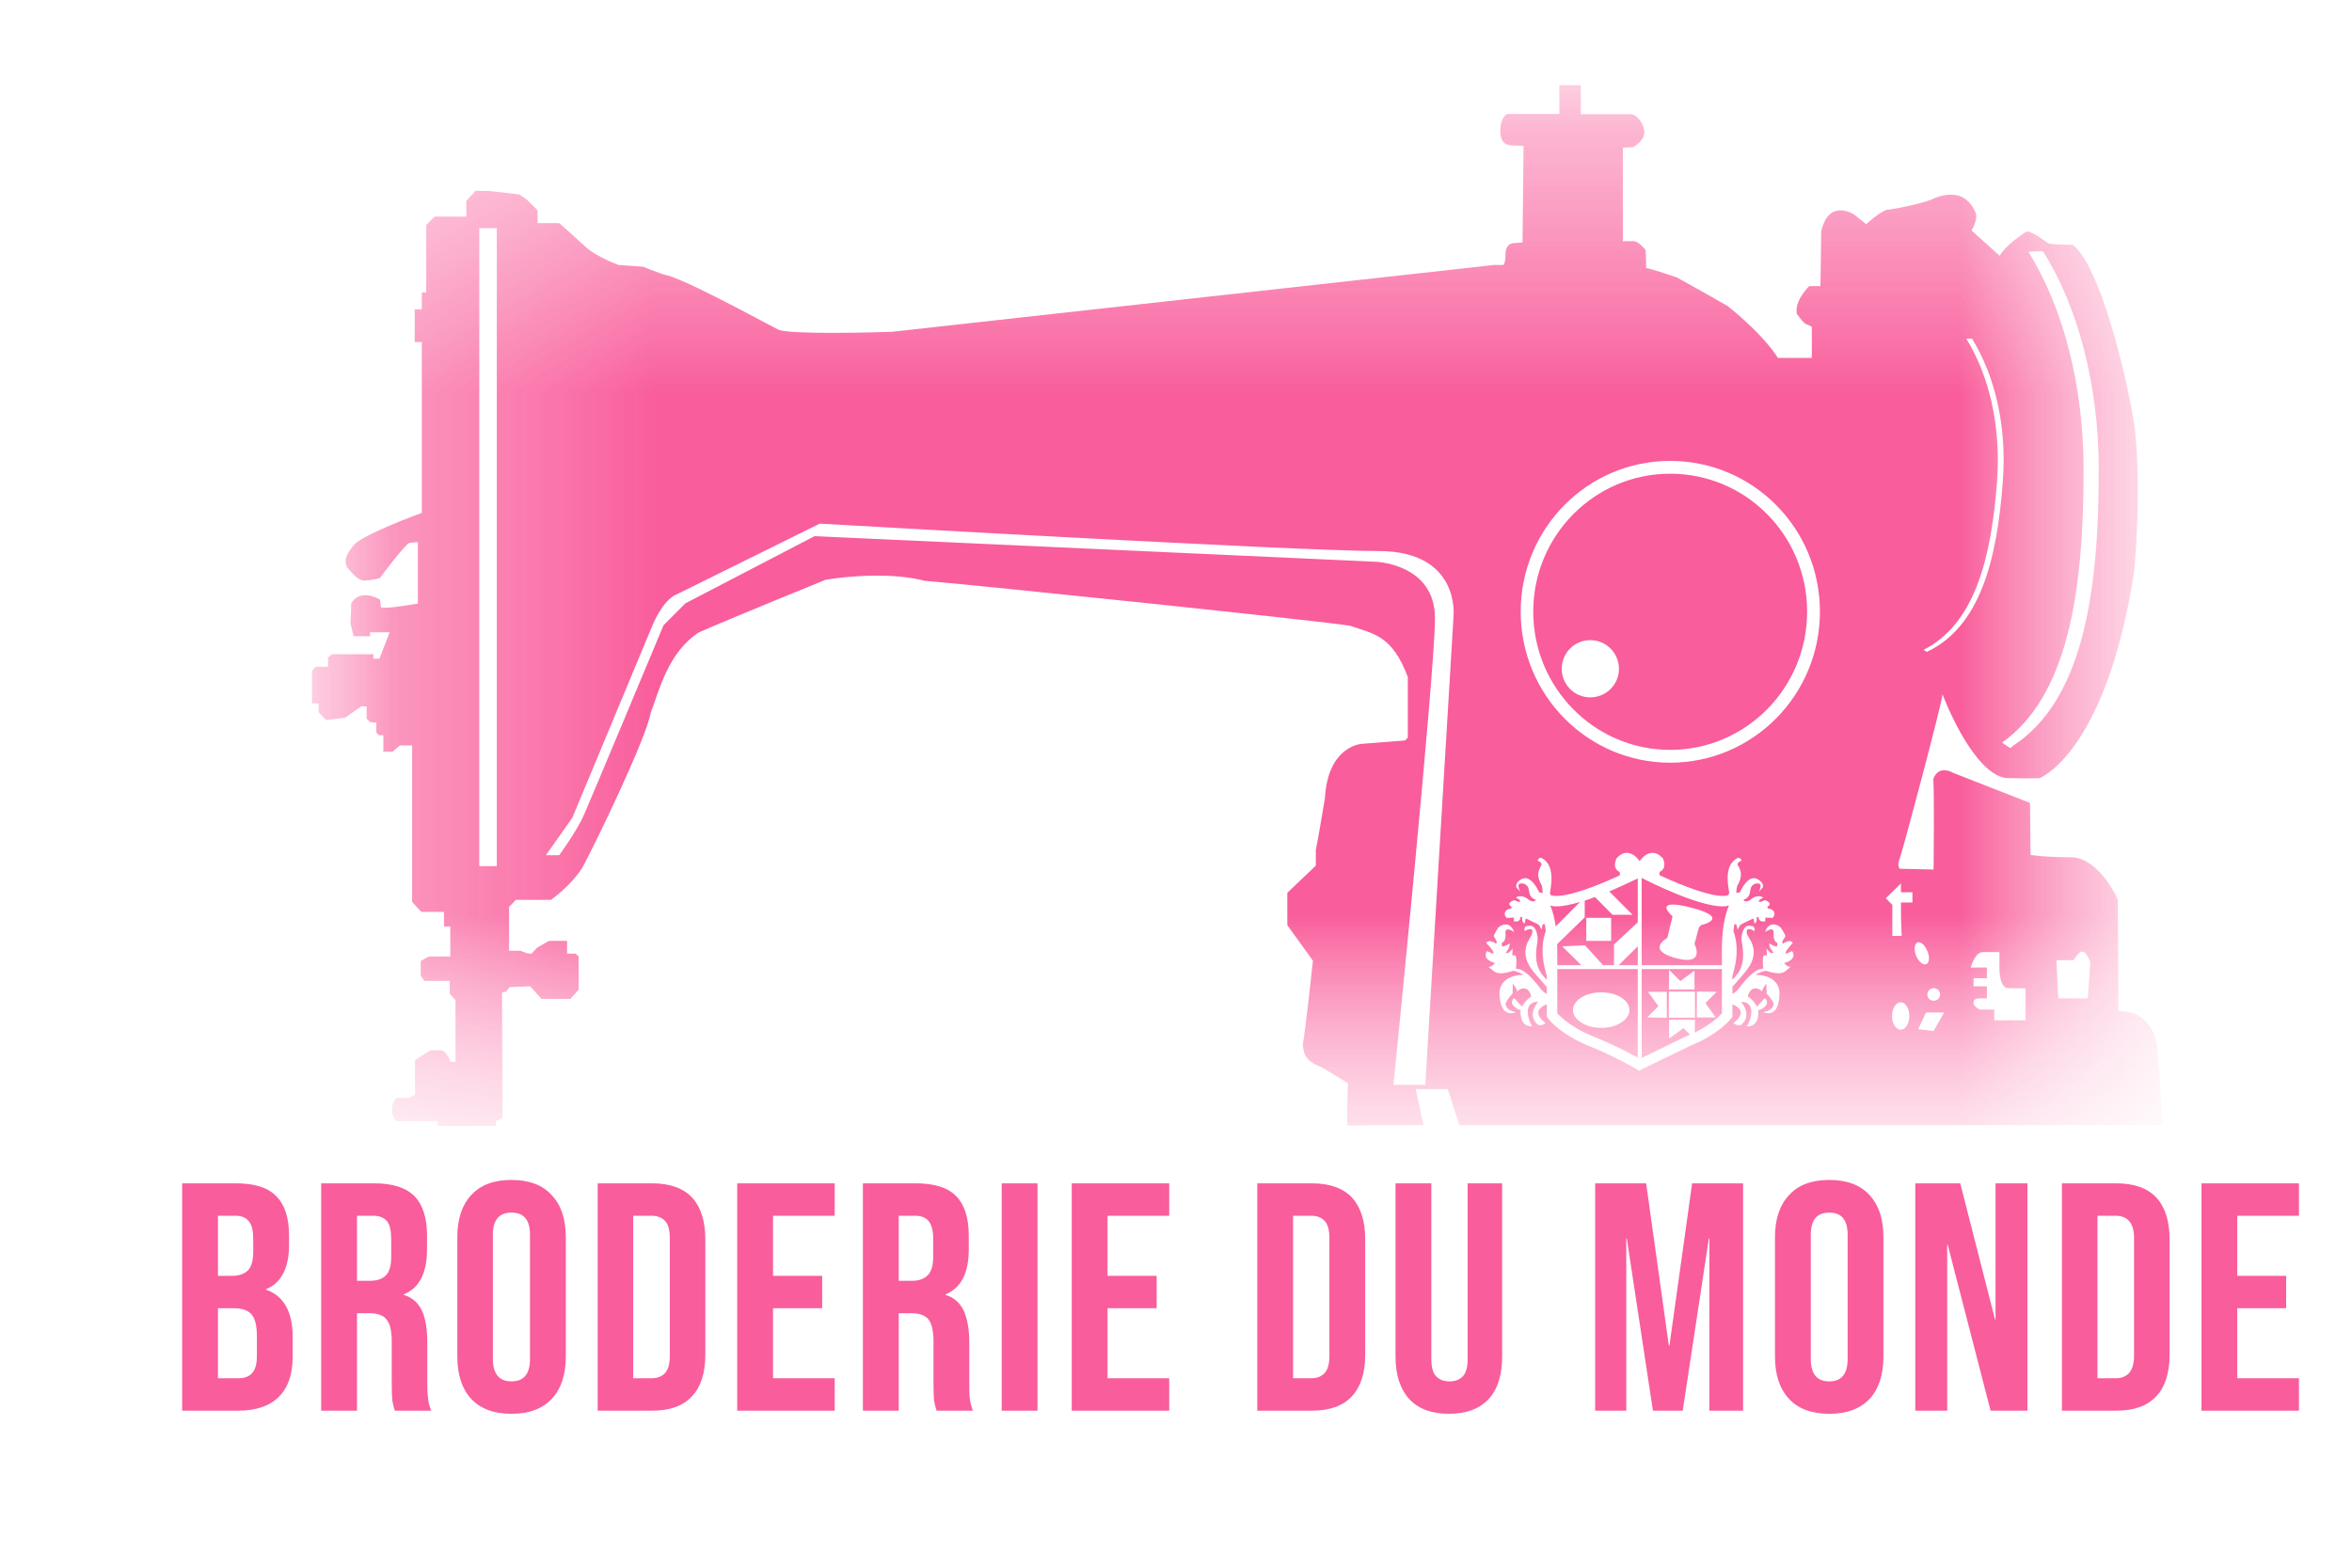 <svg xmlns="http://www.w3.org/2000/svg" fill="none" viewBox="0 0 9 6" height="6" width="9">
<mask height="5" width="8" y="0" x="1" maskUnits="userSpaceOnUse" style="mask-type:luminance" id="mask0_2310_129">
<path fill="white" d="M1.194 0.326H8.276V4.309H1.194V0.326Z"></path>
</mask>
<g mask="url(#mask0_2310_129)">
<mask height="5" width="8" y="0" x="1" maskUnits="userSpaceOnUse" style="mask-type:luminance" id="mask1_2310_129">
<path fill="white" d="M1.194 4.309H8.276V0.326H1.194V4.309Z"></path>
</mask>
<g mask="url(#mask1_2310_129)">
<path fill="#F95D9B" d="M6.378 3.895L6.303 3.894L6.346 3.851L6.306 3.796H6.378V3.895ZM6.386 3.795H6.486V3.895H6.386V3.795ZM6.493 3.894V3.795L6.569 3.796L6.526 3.839L6.565 3.894H6.493ZM6.386 3.787L6.387 3.712L6.43 3.755L6.484 3.715V3.787H6.386ZM6.589 3.709H6.282V4.049L6.274 4.053L6.451 3.967C6.456 3.965 6.462 3.962 6.467 3.96L6.442 3.935L6.387 3.975V3.903H6.486L6.485 3.952C6.558 3.916 6.589 3.878 6.589 3.878V3.709ZM6.267 3.622L6.194 3.694H6.267V3.622ZM6.046 3.452C6.012 3.462 5.981 3.469 5.956 3.469C5.947 3.469 5.939 3.468 5.932 3.466C5.943 3.49 5.949 3.519 5.953 3.546L6.046 3.452ZM6.127 3.934C6.068 3.934 6.019 3.903 6.019 3.866C6.019 3.828 6.068 3.798 6.127 3.798C6.187 3.798 6.235 3.828 6.235 3.866C6.235 3.903 6.187 3.934 6.127 3.934ZM6.07 3.513H6.165V3.601H6.07V3.513ZM6.267 3.362C6.231 3.379 6.195 3.396 6.158 3.412L6.247 3.501H6.17L6.103 3.433C6.09 3.438 6.077 3.443 6.064 3.447V3.511L5.958 3.614C5.959 3.621 5.959 3.626 5.959 3.628V3.878C5.959 3.878 6 3.928 6.097 3.967C6.177 3.999 6.245 4.036 6.267 4.048V3.709H5.959V3.694H6.051L5.978 3.622L6.065 3.618L6.134 3.694H6.176V3.615L6.267 3.53V3.362ZM6.456 3.674C6.443 3.674 6.427 3.671 6.405 3.665C6.299 3.633 6.38 3.59 6.38 3.59L6.4 3.507C6.4 3.507 6.347 3.462 6.401 3.462C6.415 3.462 6.438 3.465 6.472 3.474C6.628 3.514 6.509 3.541 6.509 3.541L6.501 3.55L6.484 3.613C6.484 3.613 6.516 3.674 6.456 3.674ZM6.282 3.36V3.694H6.589V3.628C6.589 3.617 6.589 3.525 6.616 3.466C6.609 3.468 6.601 3.469 6.592 3.469C6.498 3.469 6.313 3.376 6.282 3.36ZM6.277 3.358L6.282 3.36L6.28 3.36C6.278 3.359 6.277 3.358 6.277 3.358ZM6.085 2.669C6.025 2.669 5.976 2.62 5.976 2.56C5.976 2.499 6.025 2.45 6.085 2.45C6.146 2.45 6.195 2.499 6.195 2.56C6.195 2.62 6.146 2.669 6.085 2.669ZM6.391 1.813C6.102 1.813 5.867 2.049 5.867 2.341C5.867 2.633 6.102 2.87 6.391 2.87C6.681 2.87 6.915 2.633 6.915 2.341C6.915 2.049 6.681 1.813 6.391 1.813ZM7.399 3.946L7.34 3.939L7.37 3.875H7.439L7.399 3.946ZM7.273 3.941C7.255 3.941 7.24 3.918 7.24 3.889C7.24 3.859 7.255 3.836 7.273 3.836C7.291 3.836 7.306 3.859 7.306 3.889C7.306 3.918 7.291 3.941 7.273 3.941ZM7.399 3.83C7.393 3.83 7.387 3.828 7.382 3.823C7.378 3.819 7.375 3.813 7.375 3.806C7.375 3.8 7.378 3.793 7.382 3.789C7.387 3.784 7.393 3.782 7.399 3.782C7.406 3.782 7.412 3.784 7.417 3.789C7.421 3.793 7.424 3.8 7.424 3.806C7.424 3.813 7.421 3.819 7.417 3.823C7.412 3.828 7.406 3.83 7.399 3.83ZM7.541 3.703C7.541 3.703 7.557 3.644 7.587 3.644H7.651V3.703C7.651 3.703 7.649 3.782 7.685 3.782C7.72 3.782 7.751 3.783 7.751 3.783V3.905H7.631V3.864H7.575C7.575 3.864 7.552 3.851 7.552 3.841C7.552 3.831 7.552 3.821 7.577 3.821H7.603V3.775H7.552V3.744H7.603V3.703H7.541ZM7.876 3.821L7.869 3.675H7.935C7.935 3.675 7.953 3.642 7.968 3.642C7.984 3.642 7.999 3.683 7.999 3.683L7.989 3.821H7.876ZM7.366 3.691C7.355 3.691 7.34 3.678 7.332 3.658C7.323 3.635 7.325 3.612 7.337 3.607C7.338 3.607 7.34 3.606 7.342 3.606C7.353 3.606 7.367 3.62 7.375 3.64C7.385 3.663 7.383 3.685 7.371 3.69C7.37 3.691 7.368 3.691 7.366 3.691ZM7.241 3.582V3.463L7.216 3.438L7.274 3.381V3.415H7.318V3.454H7.274C7.274 3.55 7.277 3.582 7.277 3.582H7.241ZM6.323 3.264C6.335 3.264 6.348 3.269 6.363 3.285C6.363 3.285 6.382 3.322 6.351 3.337C6.351 3.337 6.348 3.343 6.351 3.35C6.425 3.384 6.534 3.429 6.592 3.429C6.599 3.429 6.604 3.428 6.606 3.428L6.613 3.426C6.615 3.423 6.616 3.42 6.617 3.417C6.613 3.392 6.595 3.31 6.649 3.284C6.649 3.284 6.649 3.283 6.651 3.283C6.654 3.283 6.662 3.285 6.664 3.294C6.664 3.294 6.639 3.303 6.653 3.316C6.661 3.334 6.67 3.351 6.648 3.39C6.645 3.399 6.644 3.409 6.644 3.418L6.658 3.415C6.669 3.391 6.688 3.361 6.711 3.361C6.717 3.361 6.723 3.363 6.729 3.367C6.729 3.367 6.752 3.381 6.745 3.397L6.73 3.413C6.73 3.413 6.745 3.384 6.731 3.382C6.73 3.382 6.728 3.381 6.726 3.381C6.713 3.381 6.698 3.388 6.697 3.412C6.695 3.421 6.693 3.437 6.671 3.444C6.674 3.448 6.678 3.45 6.682 3.45C6.688 3.45 6.696 3.446 6.704 3.439C6.711 3.433 6.722 3.43 6.731 3.43C6.737 3.43 6.743 3.432 6.747 3.436C6.737 3.44 6.726 3.447 6.732 3.452C6.741 3.452 6.753 3.445 6.753 3.445C6.753 3.445 6.787 3.455 6.764 3.47C6.764 3.47 6.759 3.479 6.776 3.479C6.803 3.493 6.783 3.513 6.783 3.513L6.755 3.512V3.526C6.755 3.526 6.752 3.527 6.747 3.527C6.74 3.527 6.729 3.524 6.729 3.509C6.726 3.51 6.725 3.51 6.724 3.51C6.722 3.51 6.722 3.51 6.722 3.51C6.722 3.51 6.726 3.528 6.714 3.535C6.71 3.516 6.709 3.515 6.709 3.515L6.66 3.539L6.649 3.558L6.644 3.538C6.644 3.538 6.641 3.537 6.637 3.537C6.635 3.546 6.634 3.555 6.633 3.564C6.644 3.593 6.656 3.649 6.629 3.735V3.75C6.657 3.722 6.681 3.69 6.665 3.606C6.661 3.586 6.668 3.543 6.692 3.543C6.695 3.543 6.697 3.544 6.7 3.544C6.7 3.544 6.701 3.544 6.703 3.544C6.707 3.544 6.716 3.546 6.714 3.564C6.709 3.56 6.699 3.556 6.692 3.556C6.685 3.556 6.681 3.561 6.686 3.578C6.697 3.599 6.742 3.648 6.674 3.725C6.654 3.749 6.639 3.766 6.629 3.777V3.804C6.644 3.798 6.658 3.778 6.658 3.778C6.658 3.778 6.708 3.708 6.743 3.708C6.744 3.708 6.745 3.708 6.747 3.708C6.745 3.679 6.743 3.656 6.754 3.656C6.756 3.656 6.758 3.656 6.761 3.658L6.76 3.631C6.76 3.631 6.772 3.648 6.781 3.648C6.783 3.648 6.784 3.647 6.786 3.646C6.787 3.644 6.77 3.63 6.77 3.611C6.788 3.622 6.799 3.623 6.799 3.623C6.799 3.623 6.807 3.609 6.794 3.604C6.788 3.597 6.786 3.583 6.787 3.576C6.787 3.571 6.789 3.557 6.778 3.557C6.773 3.557 6.765 3.56 6.754 3.567C6.754 3.567 6.762 3.538 6.786 3.538C6.794 3.538 6.803 3.541 6.813 3.549C6.813 3.549 6.83 3.573 6.832 3.583C6.825 3.596 6.816 3.604 6.822 3.612C6.832 3.606 6.84 3.602 6.847 3.602C6.853 3.602 6.857 3.604 6.86 3.609C6.844 3.626 6.825 3.649 6.836 3.65L6.857 3.64C6.857 3.64 6.863 3.646 6.863 3.655C6.863 3.665 6.856 3.678 6.827 3.686C6.835 3.695 6.841 3.7 6.848 3.7C6.849 3.7 6.851 3.7 6.853 3.699C6.835 3.714 6.828 3.725 6.806 3.725C6.795 3.725 6.78 3.723 6.759 3.716C6.758 3.716 6.758 3.716 6.757 3.716C6.743 3.716 6.717 3.731 6.717 3.731C6.717 3.731 6.718 3.731 6.719 3.731C6.731 3.731 6.801 3.733 6.809 3.793C6.809 3.793 6.815 3.878 6.767 3.878C6.761 3.878 6.754 3.877 6.747 3.874C6.747 3.874 6.786 3.869 6.787 3.841C6.785 3.83 6.76 3.802 6.76 3.802L6.759 3.765C6.759 3.765 6.743 3.783 6.743 3.795C6.737 3.788 6.727 3.783 6.717 3.783C6.706 3.783 6.694 3.79 6.688 3.814C6.712 3.829 6.723 3.853 6.723 3.853L6.753 3.82C6.753 3.82 6.775 3.838 6.749 3.856C6.737 3.865 6.732 3.866 6.73 3.866C6.729 3.866 6.728 3.866 6.728 3.866C6.728 3.866 6.736 3.928 6.688 3.928C6.687 3.928 6.686 3.928 6.684 3.928C6.702 3.903 6.72 3.834 6.662 3.834C6.662 3.834 6.709 3.884 6.662 3.923C6.662 3.923 6.659 3.924 6.655 3.924C6.648 3.924 6.639 3.922 6.633 3.915C6.633 3.915 6.699 3.872 6.629 3.844C6.629 3.844 6.629 3.847 6.629 3.851V3.892L6.62 3.903C6.618 3.906 6.571 3.961 6.467 4.003L6.292 4.088L6.272 4.098L6.254 4.087C6.253 4.087 6.175 4.041 6.082 4.004C5.977 3.962 5.93 3.906 5.928 3.903L5.919 3.892V3.847C5.919 3.846 5.918 3.844 5.918 3.844C5.849 3.872 5.914 3.915 5.914 3.915C5.908 3.922 5.899 3.924 5.893 3.924C5.889 3.924 5.886 3.923 5.886 3.923C5.839 3.884 5.886 3.834 5.886 3.834C5.827 3.834 5.846 3.903 5.863 3.928C5.862 3.928 5.861 3.928 5.86 3.928C5.811 3.928 5.819 3.866 5.819 3.866C5.819 3.866 5.819 3.866 5.818 3.866C5.816 3.866 5.81 3.865 5.799 3.856C5.772 3.838 5.794 3.82 5.794 3.82L5.824 3.853C5.824 3.853 5.836 3.829 5.859 3.814C5.854 3.79 5.842 3.783 5.83 3.783C5.82 3.783 5.811 3.788 5.805 3.795C5.805 3.783 5.789 3.765 5.789 3.765L5.788 3.802C5.788 3.802 5.763 3.83 5.761 3.841C5.762 3.869 5.801 3.874 5.801 3.874C5.793 3.877 5.786 3.878 5.781 3.878C5.733 3.878 5.738 3.793 5.738 3.793C5.747 3.733 5.817 3.731 5.829 3.731C5.83 3.731 5.83 3.731 5.83 3.731C5.83 3.731 5.804 3.716 5.791 3.716C5.79 3.716 5.789 3.716 5.789 3.716C5.767 3.723 5.753 3.725 5.742 3.725C5.72 3.725 5.713 3.714 5.694 3.699C5.696 3.7 5.698 3.7 5.7 3.7C5.706 3.7 5.712 3.695 5.721 3.686C5.692 3.678 5.685 3.665 5.685 3.656C5.685 3.647 5.69 3.64 5.69 3.64L5.712 3.65C5.723 3.649 5.704 3.626 5.687 3.609C5.69 3.604 5.695 3.602 5.7 3.602C5.707 3.602 5.716 3.606 5.725 3.612C5.731 3.604 5.723 3.596 5.716 3.583C5.718 3.573 5.734 3.549 5.734 3.549C5.745 3.541 5.754 3.538 5.761 3.538C5.785 3.538 5.794 3.567 5.794 3.567C5.783 3.56 5.775 3.557 5.77 3.557C5.759 3.557 5.76 3.571 5.761 3.576C5.762 3.583 5.76 3.597 5.754 3.604C5.74 3.609 5.749 3.623 5.749 3.623C5.749 3.623 5.76 3.622 5.777 3.611C5.777 3.63 5.762 3.646 5.762 3.646C5.763 3.647 5.765 3.648 5.767 3.648C5.775 3.648 5.788 3.631 5.788 3.631L5.787 3.658C5.789 3.656 5.792 3.656 5.794 3.656C5.805 3.656 5.803 3.679 5.801 3.708C5.802 3.708 5.804 3.708 5.805 3.708C5.84 3.708 5.89 3.778 5.89 3.778C5.89 3.778 5.904 3.798 5.919 3.804V3.778C5.909 3.766 5.894 3.749 5.873 3.725C5.806 3.648 5.851 3.599 5.861 3.578C5.867 3.561 5.863 3.556 5.855 3.556C5.848 3.556 5.839 3.56 5.834 3.564C5.831 3.546 5.84 3.544 5.845 3.544C5.847 3.544 5.848 3.544 5.848 3.544C5.85 3.544 5.853 3.543 5.855 3.543C5.88 3.543 5.886 3.586 5.883 3.606C5.867 3.69 5.891 3.722 5.919 3.75V3.735C5.892 3.649 5.904 3.593 5.915 3.564C5.914 3.555 5.913 3.546 5.911 3.537C5.907 3.537 5.903 3.538 5.903 3.538L5.899 3.558L5.888 3.539L5.839 3.515C5.839 3.515 5.838 3.516 5.834 3.535C5.821 3.528 5.825 3.51 5.825 3.51C5.825 3.51 5.825 3.51 5.824 3.51C5.823 3.51 5.821 3.51 5.818 3.509C5.818 3.524 5.808 3.527 5.801 3.527C5.796 3.527 5.793 3.526 5.793 3.526V3.512L5.765 3.513C5.765 3.513 5.745 3.493 5.772 3.479C5.789 3.479 5.783 3.47 5.783 3.47C5.761 3.455 5.795 3.445 5.795 3.445C5.795 3.445 5.807 3.452 5.815 3.452C5.821 3.447 5.811 3.44 5.801 3.436C5.804 3.432 5.81 3.43 5.817 3.43C5.826 3.43 5.836 3.433 5.844 3.439C5.852 3.446 5.859 3.45 5.866 3.45C5.87 3.45 5.874 3.448 5.877 3.444C5.855 3.437 5.853 3.421 5.851 3.412C5.85 3.388 5.834 3.381 5.822 3.381C5.82 3.381 5.818 3.382 5.816 3.382C5.803 3.384 5.817 3.413 5.817 3.413L5.803 3.397C5.796 3.381 5.818 3.367 5.818 3.367C5.824 3.363 5.831 3.361 5.836 3.361C5.859 3.361 5.878 3.391 5.89 3.415L5.903 3.418C5.903 3.409 5.902 3.399 5.9 3.39C5.878 3.351 5.887 3.334 5.895 3.316C5.908 3.303 5.884 3.294 5.884 3.294C5.886 3.285 5.893 3.283 5.897 3.283C5.898 3.283 5.899 3.284 5.899 3.284C5.952 3.31 5.935 3.392 5.931 3.417C5.931 3.42 5.932 3.423 5.934 3.426L5.942 3.428C5.944 3.428 5.949 3.429 5.956 3.429C5.965 3.429 5.976 3.428 5.987 3.426C6.048 3.415 6.134 3.38 6.197 3.351C6.201 3.343 6.197 3.337 6.197 3.337C6.166 3.322 6.186 3.285 6.186 3.285C6.2 3.269 6.213 3.264 6.225 3.264C6.25 3.264 6.269 3.288 6.274 3.296C6.28 3.288 6.298 3.264 6.323 3.264ZM2.089 3.273L2.19 3.13L2.491 2.407C2.539 2.288 2.589 2.275 2.589 2.275L3.137 2.004C3.137 2.004 4.96 2.109 5.275 2.109C5.589 2.109 5.562 2.359 5.562 2.359L5.454 4.152H5.332C5.332 4.152 5.491 2.576 5.491 2.366C5.491 2.157 5.264 2.15 5.264 2.15L3.117 2.052L2.623 2.309L2.539 2.393C2.539 2.393 2.261 3.059 2.234 3.12C2.207 3.181 2.14 3.273 2.14 3.273H2.089ZM6.391 2.919C6.075 2.919 5.819 2.66 5.819 2.341C5.819 2.022 6.075 1.764 6.391 1.764C6.708 1.764 6.964 2.022 6.964 2.341C6.964 2.66 6.708 2.919 6.391 2.919ZM7.373 2.495C7.369 2.492 7.365 2.49 7.361 2.487C7.557 2.387 7.62 2.136 7.642 1.84C7.657 1.629 7.611 1.436 7.524 1.296C7.532 1.296 7.539 1.296 7.546 1.296C7.633 1.437 7.68 1.63 7.664 1.841C7.642 2.143 7.577 2.399 7.373 2.495ZM7.692 2.863L7.677 2.853C7.672 2.85 7.666 2.846 7.661 2.842C7.913 2.664 7.973 2.264 7.973 1.799C7.973 1.469 7.892 1.172 7.762 0.964C7.772 0.963 7.781 0.962 7.791 0.962H7.818C7.949 1.17 8.031 1.468 8.031 1.799C8.031 2.273 7.969 2.679 7.705 2.853L7.692 2.863ZM1.834 0.873H1.901V3.315H1.834V0.873ZM6.049 0.326H5.967V0.436H5.767C5.767 0.436 5.741 0.447 5.741 0.5C5.741 0.554 5.771 0.553 5.775 0.555C5.78 0.557 5.83 0.558 5.83 0.558L5.826 0.928L5.788 0.931C5.788 0.931 5.761 0.934 5.761 0.971C5.761 1.008 5.753 1.014 5.753 1.014H5.718L3.412 1.27C3.412 1.27 3.293 1.274 3.18 1.274C3.089 1.274 3 1.271 2.979 1.262C2.906 1.225 2.612 1.062 2.538 1.05C2.47 1.026 2.463 1.021 2.463 1.021L2.367 1.014C2.367 1.014 2.281 0.983 2.24 0.944C2.198 0.905 2.14 0.854 2.14 0.854H2.057V0.805L2.014 0.762L1.986 0.744L1.874 0.731L1.82 0.73L1.784 0.769L1.785 0.829H1.663L1.631 0.861V1.119H1.614V1.184H1.587V1.309H1.614V1.963C1.614 1.963 1.388 2.045 1.354 2.086C1.323 2.125 1.316 2.143 1.328 2.171C1.347 2.193 1.368 2.219 1.39 2.222C1.418 2.222 1.453 2.213 1.453 2.213C1.453 2.213 1.546 2.088 1.566 2.078C1.587 2.075 1.597 2.075 1.599 2.075L1.599 2.31C1.599 2.31 1.51 2.326 1.473 2.326C1.464 2.326 1.458 2.325 1.457 2.323C1.457 2.312 1.454 2.295 1.454 2.295C1.454 2.295 1.428 2.278 1.398 2.278C1.379 2.278 1.359 2.285 1.344 2.309C1.343 2.368 1.341 2.385 1.341 2.385L1.353 2.435H1.416V2.42H1.491L1.452 2.521H1.429V2.504H1.27L1.255 2.517V2.552H1.206L1.194 2.568V2.692H1.219V2.726L1.248 2.756L1.32 2.747L1.383 2.703L1.403 2.704V2.751L1.417 2.764L1.44 2.766V2.804L1.45 2.814H1.467V2.877H1.502L1.53 2.853H1.577V3.452L1.612 3.49H1.699V3.546H1.723V3.661H1.641L1.61 3.678V3.734L1.624 3.754H1.721V3.804L1.743 3.828V4.064H1.724C1.724 4.064 1.708 4.021 1.689 4.02H1.647L1.588 4.057V4.189L1.564 4.202L1.516 4.202C1.516 4.202 1.481 4.241 1.515 4.291H1.675L1.674 4.309H1.898L1.897 4.291L1.923 4.28L1.921 3.798L1.936 3.796L1.95 3.778L2.029 3.775L2.072 3.823H2.183L2.214 3.788V3.661L2.203 3.65H2.17V3.601H2.101L2.055 3.627L2.034 3.65L2.018 3.649L1.992 3.639H1.948V3.471L1.974 3.444H2.108C2.108 3.444 2.186 3.39 2.23 3.318C2.279 3.227 2.473 2.826 2.49 2.728C2.522 2.644 2.557 2.495 2.675 2.42C2.793 2.368 3.159 2.219 3.159 2.219C3.159 2.219 3.249 2.203 3.356 2.203C3.416 2.203 3.481 2.208 3.539 2.223C3.737 2.239 5.07 2.378 5.166 2.395C5.256 2.426 5.327 2.431 5.387 2.591V2.823L5.377 2.834L5.21 2.847C5.21 2.847 5.081 2.855 5.07 3.054C5.038 3.246 5.035 3.252 5.035 3.252V3.313L4.926 3.417V3.541L5.024 3.677C5.024 3.677 4.994 3.955 4.985 3.999C4.989 4.026 4.989 4.06 5.056 4.084C5.107 4.114 5.158 4.146 5.158 4.146C5.158 4.146 5.152 4.285 5.157 4.308C5.218 4.308 5.245 4.306 5.245 4.306H5.447L5.417 4.168H5.54L5.584 4.306H8.225L8.276 4.305L8.256 4.022C8.256 4.022 8.256 3.871 8.106 3.869C8.106 3.744 8.104 3.443 8.104 3.443C8.104 3.443 8.036 3.286 7.928 3.281C7.824 3.281 7.77 3.272 7.77 3.272L7.768 3.073L7.474 2.958C7.474 2.958 7.458 2.948 7.439 2.948C7.424 2.948 7.408 2.955 7.398 2.981C7.402 3.046 7.399 3.328 7.399 3.328L7.269 3.325C7.269 3.325 7.258 3.312 7.269 3.287C7.279 3.263 7.434 2.681 7.433 2.657C7.481 2.781 7.581 2.972 7.681 2.978C7.71 2.978 7.733 2.979 7.751 2.979C7.79 2.979 7.805 2.978 7.805 2.978C7.805 2.978 8.055 2.883 8.164 2.203C8.18 2.076 8.191 1.772 8.164 1.608C8.138 1.444 8.038 1.021 7.932 0.937C7.86 0.937 7.839 0.932 7.839 0.932C7.839 0.932 7.778 0.886 7.758 0.886C7.757 0.886 7.756 0.886 7.756 0.886C7.742 0.893 7.673 0.94 7.652 0.979C7.552 0.889 7.544 0.882 7.544 0.882C7.544 0.882 7.571 0.84 7.559 0.812C7.549 0.79 7.525 0.745 7.465 0.745C7.447 0.745 7.425 0.749 7.4 0.759C7.382 0.773 7.252 0.801 7.219 0.803C7.187 0.815 7.141 0.858 7.141 0.858L7.095 0.821C7.095 0.821 7.071 0.805 7.043 0.805C7.02 0.805 6.994 0.816 6.979 0.854C6.97 0.875 6.969 0.886 6.969 0.886L6.966 1.095L6.923 1.095C6.923 1.095 6.864 1.152 6.876 1.202C6.904 1.24 6.911 1.241 6.915 1.242C6.92 1.243 6.933 1.251 6.933 1.251V1.37H6.803C6.803 1.37 6.761 1.293 6.612 1.172C6.568 1.146 6.417 1.062 6.417 1.062C6.417 1.062 6.319 1.028 6.299 1.026C6.299 0.99 6.297 0.957 6.297 0.957C6.297 0.957 6.27 0.923 6.252 0.923H6.21V0.565L6.249 0.563C6.249 0.563 6.292 0.54 6.292 0.507C6.292 0.474 6.263 0.437 6.241 0.437H6.049V0.326Z"></path>
</g>
</g>
<path fill="#F95D9B" d="M0.697 4.529H0.903C0.974 4.529 1.025 4.545 1.057 4.578C1.09 4.611 1.106 4.661 1.106 4.729V4.764C1.106 4.808 1.099 4.845 1.084 4.873C1.07 4.901 1.048 4.922 1.018 4.934V4.936C1.086 4.96 1.12 5.02 1.12 5.118V5.192C1.12 5.26 1.102 5.311 1.067 5.346C1.032 5.381 0.98 5.399 0.912 5.399H0.697V4.529ZM0.887 4.883C0.915 4.883 0.935 4.876 0.949 4.862C0.962 4.848 0.969 4.824 0.969 4.791V4.743C0.969 4.711 0.964 4.688 0.952 4.674C0.941 4.66 0.924 4.653 0.9 4.653H0.834V4.883H0.887ZM0.912 5.275C0.936 5.275 0.954 5.268 0.965 5.255C0.977 5.242 0.983 5.22 0.983 5.189V5.113C0.983 5.073 0.976 5.046 0.962 5.03C0.949 5.015 0.926 5.007 0.895 5.007H0.834V5.275H0.912ZM1.229 4.529H1.432C1.502 4.529 1.553 4.545 1.586 4.578C1.618 4.611 1.634 4.661 1.634 4.729V4.782C1.634 4.873 1.604 4.93 1.545 4.954V4.956C1.578 4.966 1.601 4.987 1.615 5.017C1.629 5.048 1.635 5.089 1.635 5.14V5.293C1.635 5.318 1.636 5.338 1.638 5.353C1.64 5.369 1.644 5.384 1.65 5.399H1.511C1.506 5.385 1.503 5.371 1.501 5.359C1.5 5.347 1.499 5.324 1.499 5.292V5.133C1.499 5.093 1.492 5.065 1.479 5.05C1.467 5.034 1.444 5.026 1.413 5.026H1.366V5.399H1.229V4.529ZM1.415 4.902C1.443 4.902 1.463 4.895 1.477 4.881C1.491 4.866 1.497 4.843 1.497 4.81V4.743C1.497 4.711 1.492 4.688 1.481 4.674C1.469 4.66 1.452 4.653 1.428 4.653H1.366V4.902H1.415ZM1.803 5.354C1.768 5.316 1.75 5.262 1.75 5.192V4.735C1.75 4.665 1.768 4.612 1.803 4.574C1.839 4.535 1.89 4.516 1.957 4.516C2.024 4.516 2.076 4.535 2.111 4.574C2.147 4.612 2.165 4.665 2.165 4.735V5.192C2.165 5.262 2.147 5.316 2.111 5.354C2.076 5.392 2.024 5.411 1.957 5.411C1.89 5.411 1.839 5.392 1.803 5.354ZM2.028 5.201V4.726C2.028 4.669 2.005 4.641 1.957 4.641C1.91 4.641 1.886 4.669 1.886 4.726V5.201C1.886 5.258 1.91 5.287 1.957 5.287C2.005 5.287 2.028 5.258 2.028 5.201ZM2.287 4.529H2.496C2.563 4.529 2.614 4.547 2.648 4.583C2.682 4.62 2.699 4.673 2.699 4.744V5.184C2.699 5.254 2.682 5.308 2.648 5.344C2.614 5.381 2.563 5.399 2.496 5.399H2.287V4.529ZM2.493 5.275C2.515 5.275 2.533 5.268 2.545 5.255C2.557 5.241 2.563 5.22 2.563 5.19V4.738C2.563 4.708 2.557 4.686 2.545 4.673C2.533 4.66 2.515 4.653 2.493 4.653H2.423V5.275H2.493ZM2.821 4.529H3.194V4.653H2.958V4.883H3.146V5.007H2.958V5.275H3.194V5.399H2.821V4.529ZM3.302 4.529H3.505C3.575 4.529 3.627 4.545 3.659 4.578C3.691 4.611 3.707 4.661 3.707 4.729V4.782C3.707 4.873 3.677 4.93 3.618 4.954V4.956C3.651 4.966 3.674 4.987 3.688 5.017C3.702 5.048 3.709 5.089 3.709 5.14V5.293C3.709 5.318 3.709 5.338 3.711 5.353C3.713 5.369 3.717 5.384 3.723 5.399H3.584C3.579 5.385 3.576 5.371 3.574 5.359C3.573 5.347 3.572 5.324 3.572 5.292V5.133C3.572 5.093 3.565 5.065 3.553 5.05C3.54 5.034 3.518 5.026 3.486 5.026H3.439V5.399H3.302V4.529ZM3.489 4.902C3.516 4.902 3.536 4.895 3.55 4.881C3.564 4.866 3.571 4.843 3.571 4.81V4.743C3.571 4.711 3.565 4.688 3.554 4.674C3.543 4.66 3.525 4.653 3.501 4.653H3.439V4.902H3.489ZM3.833 4.529H3.97V5.399H3.833V4.529ZM4.101 4.529H4.474V4.653H4.238V4.883H4.426V5.007H4.238V5.275H4.474V5.399H4.101V4.529ZM4.811 4.529H5.02C5.088 4.529 5.139 4.547 5.173 4.583C5.207 4.62 5.224 4.673 5.224 4.744V5.184C5.224 5.254 5.207 5.308 5.173 5.344C5.139 5.381 5.088 5.399 5.02 5.399H4.811V4.529ZM5.017 5.275C5.04 5.275 5.057 5.268 5.069 5.255C5.081 5.241 5.087 5.22 5.087 5.19V4.738C5.087 4.708 5.081 4.686 5.069 4.673C5.057 4.66 5.04 4.653 5.017 4.653H4.948V5.275H5.017ZM5.393 5.355C5.358 5.317 5.34 5.263 5.34 5.192V4.529H5.477V5.202C5.477 5.232 5.483 5.254 5.495 5.267C5.507 5.28 5.524 5.287 5.547 5.287C5.569 5.287 5.586 5.28 5.598 5.267C5.61 5.254 5.616 5.232 5.616 5.202V4.529H5.748V5.192C5.748 5.263 5.731 5.317 5.696 5.355C5.661 5.392 5.611 5.411 5.544 5.411C5.478 5.411 5.427 5.392 5.393 5.355ZM6.104 4.529H6.299L6.386 5.151H6.388L6.475 4.529H6.67V5.399H6.541V4.74H6.539L6.439 5.399H6.325L6.225 4.74H6.223V5.399H6.104V4.529ZM6.846 5.354C6.81 5.316 6.792 5.262 6.792 5.192V4.735C6.792 4.665 6.81 4.612 6.846 4.574C6.881 4.535 6.933 4.516 7 4.516C7.067 4.516 7.118 4.535 7.154 4.574C7.189 4.612 7.207 4.665 7.207 4.735V5.192C7.207 5.262 7.189 5.316 7.154 5.354C7.118 5.392 7.067 5.411 7 5.411C6.933 5.411 6.881 5.392 6.846 5.354ZM7.07 5.201V4.726C7.07 4.669 7.047 4.641 7 4.641C6.952 4.641 6.929 4.669 6.929 4.726V5.201C6.929 5.258 6.952 5.287 7 5.287C7.047 5.287 7.07 5.258 7.07 5.201ZM7.329 4.529H7.501L7.634 5.05H7.636V4.529H7.758V5.399H7.617L7.453 4.764H7.451V5.399H7.329V4.529ZM7.89 4.529H8.098C8.166 4.529 8.217 4.547 8.251 4.583C8.285 4.62 8.302 4.673 8.302 4.744V5.184C8.302 5.254 8.285 5.308 8.251 5.344C8.217 5.381 8.166 5.399 8.098 5.399H7.89V4.529ZM8.096 5.275C8.118 5.275 8.135 5.268 8.147 5.255C8.159 5.241 8.166 5.22 8.166 5.19V4.738C8.166 4.708 8.159 4.686 8.147 4.673C8.135 4.66 8.118 4.653 8.096 4.653H8.026V5.275H8.096ZM8.424 4.529H8.797V4.653H8.561V4.883H8.748V5.007H8.561V5.275H8.797V5.399H8.424V4.529Z"></path>
</svg>
